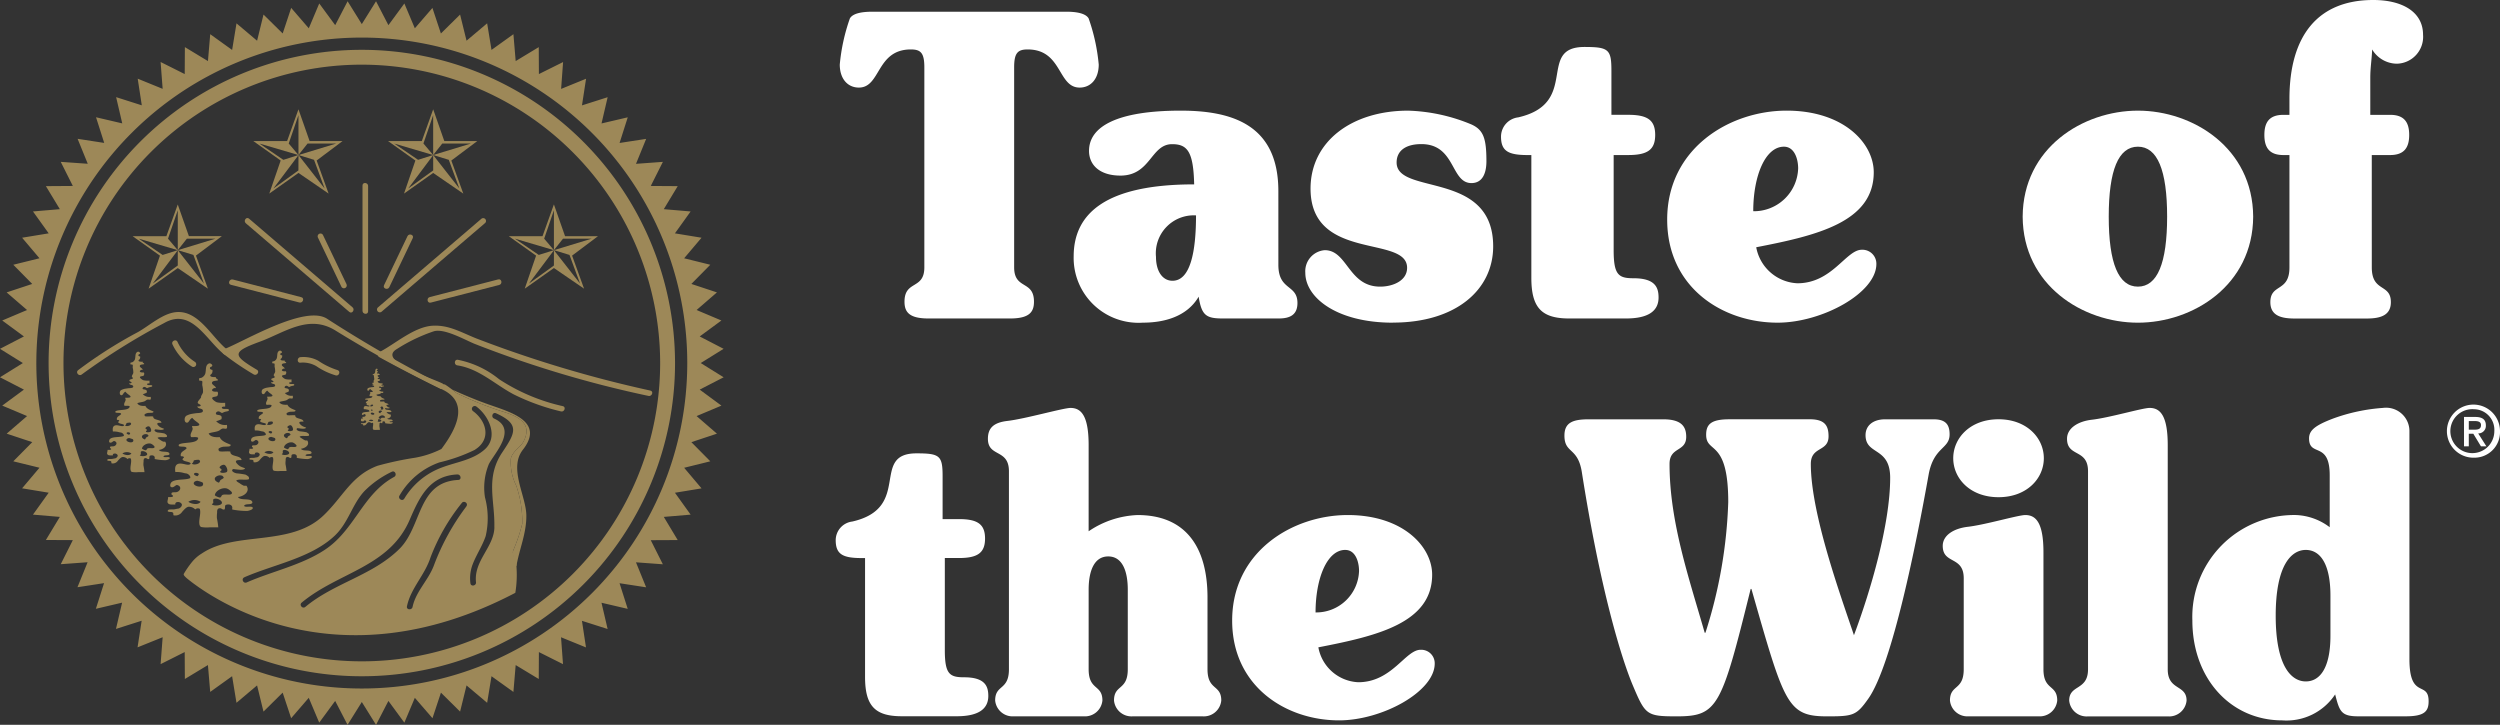 <svg xmlns="http://www.w3.org/2000/svg" xmlns:xlink="http://www.w3.org/1999/xlink" width="244.389" height="70.855" viewBox="0 0 244.389 70.855">
  <rect x="0" y="0" width="244.389" height="70.855" fill="#333333" stroke="none"/>
  <defs>
    <clipPath id="clip-path">
      <rect id="Rectangle_725" data-name="Rectangle 725" width="244.389" height="70.855" fill="none"/>
    </clipPath>
  </defs>
  <g id="Group_1941" data-name="Group 1941" transform="translate(-1 292)">
    <g id="Group_1576" data-name="Group 1576" transform="translate(1 -292)" clip-path="url(#clip-path)">
      <path id="Path_2069" data-name="Path 2069" d="M68.5,35.567l2.237-1.391L68.4,32.967l2.122-1.56-2.427-1.025,1.99-1.722-2.5-.826,1.851-1.876-2.557-.633,1.7-2.009-2.6-.428,1.534-2.14-2.623-.223,1.361-2.252-2.634-.018L64.8,15.9l-2.628.192.994-2.439-2.6.4.8-2.508-2.565.6.6-2.566-2.51.8.4-2.605-2.439.994.192-2.625L52.68,7.318l-.014-2.635L50.411,6.047,50.189,3.42,48.047,4.956l-.425-2.6-2.015,1.7L44.976,1.5,43.1,3.352l-.828-2.5L40.552,2.844,39.529.416l-1.56,2.122L36.76.2,35.369,2.434,33.98.2,32.768,2.537,31.208.416,30.186,2.844,28.464.849l-.829,2.5L25.759,1.5l-.627,2.559-2.013-1.7-.427,2.6L20.551,3.42l-.223,2.627L18.073,4.683l-.016,2.635L15.7,6.137,15.9,8.762l-2.439-.994.4,2.605-2.51-.8.6,2.566-2.565-.6.8,2.508-2.6-.4.992,2.439L5.938,15.9,7.12,18.255l-2.634.018,1.364,2.252-2.626.223,1.536,2.14-2.6.428,1.7,2.009L1.3,25.958l1.85,1.876-2.5.826,1.994,1.722L.218,31.407l2.122,1.56L0,34.176l2.237,1.391L0,36.958l2.34,1.206L.218,39.727l2.43,1.022L.653,42.47l2.5.829L1.3,45.173,3.86,45.8l-1.7,2.013,2.6.428L3.223,50.385l2.626.222L4.486,52.863l2.634.013L5.938,55.231l2.626-.192-.992,2.443,2.6-.4-.8,2.508,2.565-.6-.6,2.568,2.51-.8-.4,2.6L15.9,62.37,15.7,65l2.355-1.181.016,2.633,2.255-1.363.223,2.626,2.141-1.536.427,2.6,2.013-1.7.627,2.56,1.875-1.854.829,2.5,1.722-1.995,1.022,2.429,1.56-2.124,1.211,2.339L35.369,68.7l1.391,2.236,1.209-2.339,1.56,2.124,1.024-2.429,1.724,1.995.828-2.5,1.872,1.854.63-2.56,2.015,1.7.425-2.6,2.142,1.536.222-2.626,2.255,1.363.014-2.633L55.036,65l-.192-2.627,2.439.993-.394-2.6,2.51.8-.6-2.568,2.565.6-.8-2.508,2.6.4-.994-2.443,2.628.192-1.183-2.355,2.634-.013L64.89,50.607l2.623-.222-1.534-2.139,2.6-.428-1.7-2.013,2.557-.632L67.585,43.3l2.5-.829-1.99-1.72,2.427-1.022L68.4,38.164l2.34-1.206ZM35.369,67.383A31.816,31.816,0,1,1,67.184,35.567,31.816,31.816,0,0,1,35.369,67.383" transform="translate(0 -0.077)" fill="#9d8858"/>
      <path id="Path_2070" data-name="Path 2070" d="M46.434,20.767h3.22l-2.531,1.9L48.292,25.9l-2.946-2.02L42.493,25.9l1.113-3.232-2.672-1.9h3.3l1.111-3.107Zm-1.088,1.364-3.817-1.123L43.868,22.6Zm0,.011L42.9,25.4l2.442-1.763Zm0-.011v-3.9l-.953,2.772Zm0,0,3.69-1.123h-2.8Zm0,0L47.9,25.4,46.869,22.6Z" transform="translate(-16.169 -6.976)" fill="#9d8858"/>
      <path id="Path_2071" data-name="Path 2071" d="M68.2,20.769h3.219l-2.533,1.9,1.17,3.233-2.946-2.021L64.261,25.9l1.112-3.233-2.672-1.9H66l1.112-3.107Zm-1.09,1.362L63.3,21.008,65.636,22.6Zm0,.013L64.672,25.4l2.442-1.765Zm0-.013v-3.9l-.952,2.772Zm0,0,3.69-1.123h-2.8Zm0,0L69.669,25.4l-1.032-2.8Z" transform="translate(-24.766 -6.976)" fill="#9d8858"/>
      <path id="Path_2072" data-name="Path 2072" d="M87.708,36.133h3.219l-2.531,1.9,1.17,3.231-2.947-2.018-2.852,2.018,1.111-3.231-2.671-1.9h3.3l1.112-3.107ZM86.619,37.5,82.8,36.374l2.338,1.592Zm0,.011-2.442,3.255L86.619,39Zm0-.011V33.6l-.952,2.776Zm0,0,3.691-1.124h-2.8Zm0,0,2.556,3.266-1.032-2.8Z" transform="translate(-32.471 -13.045)" fill="#9d8858"/>
      <path id="Path_2073" data-name="Path 2073" d="M26.93,36.131H30.15l-2.531,1.9,1.169,3.233L25.842,39.25l-2.854,2.017L24.1,38.035l-2.671-1.9h3.3l1.112-3.1ZM25.842,37.5l-3.816-1.124,2.338,1.592Zm0,.011L23.4,40.763,25.842,39Zm0-.011V33.6l-.953,2.776Zm0,0,3.691-1.124h-2.8Zm0,0L28.4,40.763l-1.031-2.8Z" transform="translate(-8.464 -13.045)" fill="#9d8858"/>
      <path id="Path_2074" data-name="Path 2074" d="M87.694,58.967a117.024,117.024,0,0,1-17.022-5.1c-1.471-.586-2.661-1.322-4.244-1.244-1.818.093-3.68,1.777-5.231,2.582a.278.278,0,0,0-.04.475q2.964,1.622,6,3.1c.318.155.505-.362.191-.517-1.237-.6-6.443-2.225-4.417-3.375a16.256,16.256,0,0,1,3.59-1.719c1.035-.3,2.994.817,3.957,1.217a107.2,107.2,0,0,0,17.021,5.1c.341.077.534-.436.191-.517" transform="translate(-24.11 -20.784)" fill="#9d8858"/>
      <path id="Path_2075" data-name="Path 2075" d="M27.1,54.07c-1.528-1.223-2.794-3.919-5.054-3.633-1.269.159-2.543,1.32-3.629,1.933A44.249,44.249,0,0,0,12.557,56.1c-.278.221.077.64.357.419A65.074,65.074,0,0,1,20.955,51.5c2.675-1.541,4.09,1.624,5.832,3.019.276.222.59-.228.315-.45" transform="translate(-4.92 -19.914)" fill="#9d8858"/>
      <path id="Path_2076" data-name="Path 2076" d="M27.847,55.384a5.2,5.2,0,0,0,1.9,2.171.273.273,0,0,0,.313-.447,4.677,4.677,0,0,1-1.718-1.96c-.143-.322-.638-.086-.494.236" transform="translate(-10.989 -21.722)" fill="#9d8858"/>
      <path id="Path_2077" data-name="Path 2077" d="M48.346,58.249a2.614,2.614,0,0,1,1.576.336,6.787,6.787,0,0,0,1.885.9c.335.108.527-.4.191-.513a7.259,7.259,0,0,1-1.9-.925,3.028,3.028,0,0,0-1.7-.341c-.351,0-.4.543-.051.545" transform="translate(-19.002 -22.793)" fill="#9d8858"/>
      <path id="Path_2078" data-name="Path 2078" d="M73.736,58.676c2.139.327,3.68,1.873,5.532,2.847a21.514,21.514,0,0,0,4.594,1.653c.339.089.532-.424.191-.512a18.772,18.772,0,0,1-6.236-2.638,9.24,9.24,0,0,0-4.029-1.895c-.348-.053-.4.493-.051.546" transform="translate(-29.032 -22.96)" fill="#9d8858"/>
      <path id="Path_2079" data-name="Path 2079" d="M20.531,57.284a.355.355,0,0,1-.042.264c-.034.056-.115.087-.115.137,0,.1.185.13.384.114.065,0-.019.051.027.069.032.07.152.067.14.172-.156.045-.4.019-.424.171s.28.234.283.39a.235.235,0,0,0-.283.136c.027.119.2.123.382.114.085.071.048.22,0,.308-.1.076-.339.043-.368.148-.024.085.235.278.341.308a1.976,1.976,0,0,0,.592.036v.274c-.109-.005-.207,0-.24.057.014.215.489.023.509.183.016.1-.178.1-.3.137a1.212,1.212,0,0,0-.184.08c-.094,0-.157-.111-.269-.114s-.217.094-.185.183.266.039.368.148c.064.067.042.132.029.228a1.612,1.612,0,0,1-.382.148.869.869,0,0,0,.778.263c0,.106.033.19-.028.263-.079.035-.191-.011-.269,0-.118.016-.206.125-.312.171-.215.093-.484.09-.707.185.1.222.41.294.791.261.125.3.471.412.792.551,0,.154-.2.121-.409.134a.752.752,0,0,0-.453.139.165.165,0,0,0,.041.192c.218.056.545-.02.794.025-.025.4.744.242.807.606-.135.022-.384-.028-.411.1-.018.085.171.267.3.343s.287.11.368.162c-.134.18-.623.056-.862.044-.2.124.051.271.255.31a5.607,5.607,0,0,1,.635.091.967.967,0,0,1,.24.172c0,.057.033.111,0,.16-.266.095-.679-.043-.906.091.048.094.167.145.257.207a1.565,1.565,0,0,0,.3.171h.183c.272.387-.12.745-.607.811.14.258.744.1.961.262a.165.165,0,0,1,.071.152c-.064.186-.5.031-.594.228.088.138.471-.007.608.1.1.146-.241.243-.382.263a5.654,5.654,0,0,1-1.076-.114c-.014-.055.013-.114,0-.174-.035-.162-.217-.234-.453-.159-.113.05-.027.259-.111.333-.159.03-.191-.1-.342-.094-.188.015-.185.194-.183.345a1.8,1.8,0,0,0-.013.375,5.783,5.783,0,0,1,.1.652h-.6a2.331,2.331,0,0,1-.649-.021.313.313,0,0,1-.113-.218c-.049-.338.132-.776.028-1.085a.267.267,0,0,0-.324.048.628.628,0,0,0-.482-.2c-.173.019-.35.247-.453.353a.6.6,0,0,1-.623.263c-.04-.076,0-.125-.043-.183-.085-.1-.29-.018-.383-.115,0-.185.292-.1.5-.136a2.089,2.089,0,0,1,.241-.045c.148-.011.343-.2.267-.342a.308.308,0,0,0-.339-.127.132.132,0,0,0-.114.171c-.2,0-.4.02-.494-.057l-.058-.068c-.051-.117.045-.259.029-.414.136,0,.307.02.354-.055.01-.094-.105-.08-.113-.163-.019-.172.2-.1.367-.136.266-.056.423-.414.029-.515-.135.025-.248.232-.425.149-.095-.045-.051-.225-.014-.287.2-.331,1.075-.183,1.387-.355.064-.11-.1-.273-.226-.319-.04-.013-.137-.023-.227-.044a1.748,1.748,0,0,0-.608-.068c-.045-.3-.018-.567.283-.608s.718.217.822-.021c-.134-.148-.5-.1-.594-.287.017-.061.077-.09.114-.137-.025-.066-.106-.091-.226-.08-.09-.326.267-.391.408-.572-.019-.183-.4-.077-.551-.159-.039-.1-.013-.119.1-.162.355-.128,1.257-.017,1.287-.433-.093-.094-.357-.037-.509-.057-.119-.227.11-.407.112-.6,0-.067-.043-.111-.042-.186.21-.006.506.022.524-.1.011-.071-.172-.184-.255-.252a1.527,1.527,0,0,1-.255-.241.532.532,0,0,0-.183.172c-.048.057-.09.16-.17.172-.191.028-.21-.2-.184-.321a.327.327,0,0,1,.113-.172,1.385,1.385,0,0,1,.453-.148l.227-.034c.211-.027.553,0,.511-.2-.037-.171-.37-.088-.4-.285.114,0,.207,0,.243-.058.009-.113-.234-.1-.212-.241.018-.108.321-.1.339-.2.008-.05-.091-.11-.1-.162-.018-.109.116-.225.141-.367a1.936,1.936,0,0,0-.056-.489c-.009-.1.018-.189,0-.286-.046-.051-.149-.035-.212-.045a.239.239,0,0,1,0-.174c.041-.019.111-.016.154-.033a.516.516,0,0,0,.269-.286c.089-.294-.014-.618.271-.744.094-.042.24.08.24.139,0,.125-.172.074-.172.205,0,.058.074.106.172.113M19.2,63.8a.392.392,0,0,1-.141.243c.229.158.8-.088.511-.287a1.269,1.269,0,0,0-.37.045m2.378.823c.105-.123-.055-.467-.182-.5s-.342.1-.342.183.14.088.143.17-.088.051-.1.163c.09.108.429.047.48-.013m-2.023.15c-.073-.095-.324-.109-.339,0-.014.086.149.136.238.171.047-.047.12-.108.1-.171m1.557.455c.062-.073.234-.114.24-.192,0-.039-.079-.116-.1-.127a.453.453,0,0,0-.523.137c-.071.164.08.281.255.353.094-.031.066-.095.128-.172m-1.658.036a.381.381,0,0,0-.211.08c-.27.293.719.538.623.1,0-.008-.028-.031-.028-.057a2.187,2.187,0,0,0-.383-.125m1.855,1c.2-.055.62.073.637-.125.006-.063-.093-.144-.155-.2a.685.685,0,0,0-.24-.136c-.39-.074-.822.223-.835.5a.89.89,0,0,0,.368.159c.139-.059.072-.163.226-.2m-.085.595c.028-.184-.385-.408-.608-.275-.038.087-.014.133-.014.264-.018.05-.088.056-.1.113.17.133.695.085.721-.1M18.8,66.771c.206.156.715.257.877,0a.8.8,0,0,0-.877,0" transform="translate(-6.834 -22.443)" fill="#9d8858" fill-rule="evenodd"/>
      <path id="Path_2080" data-name="Path 2080" d="M43.476,57.1a.345.345,0,0,1-.041.261c-.034.058-.115.087-.114.139,0,.1.186.129.382.114.067,0-.017.05.028.069.031.069.152.067.142.171-.158.045-.4.019-.424.172s.28.234.283.389a.234.234,0,0,0-.283.136c.027.12.2.125.383.115.083.074.047.221,0,.308-.1.077-.339.044-.368.149-.025.085.234.276.339.309a2.041,2.041,0,0,0,.593.034v.274c-.11,0-.208,0-.24.058.014.214.486.021.509.183.016.1-.18.1-.3.138a1.24,1.24,0,0,0-.185.079c-.095,0-.159-.113-.27-.116s-.216.1-.183.185.267.039.367.149c.067.067.042.132.03.226a1.729,1.729,0,0,1-.383.15.87.87,0,0,0,.779.262c0,.106.032.194-.027.264-.079.036-.191-.013-.269,0-.12.016-.206.123-.313.171-.212.092-.483.091-.707.184.1.221.409.293.794.261.125.3.471.412.79.548,0,.157-.2.124-.408.137a.767.767,0,0,0-.454.136.168.168,0,0,0,.042.194c.216.056.544-.019.793.023-.026.4.741.243.808.608-.136.02-.385-.028-.411.1-.02.085.172.266.3.342s.289.111.368.162c-.134.18-.621.056-.861.044-.2.123.05.27.253.309a5.705,5.705,0,0,1,.638.091.963.963,0,0,1,.24.172c0,.057.033.11,0,.159-.267.094-.681-.042-.906.093.047.094.165.145.256.206a1.564,1.564,0,0,0,.3.171h.186c.27.386-.122.745-.61.811.14.258.744.095.963.264.045.035.086.1.07.148-.062.188-.5.032-.595.228.088.14.473-.005.609.105.1.145-.242.243-.383.263a5.586,5.586,0,0,1-1.073-.117c-.015-.053.012-.113,0-.172-.037-.162-.218-.235-.456-.159-.113.049-.027.26-.111.331-.159.032-.191-.1-.339-.091-.189.011-.185.193-.185.344a1.768,1.768,0,0,0-.013.375,5.972,5.972,0,0,1,.1.653h-.594a2.335,2.335,0,0,1-.65-.022.3.3,0,0,1-.113-.218c-.05-.338.131-.776.027-1.087a.271.271,0,0,0-.325.047.625.625,0,0,0-.479-.193c-.172.02-.352.247-.455.353a.6.6,0,0,1-.623.263c-.039-.076.006-.126-.043-.183-.083-.1-.287-.019-.38-.113,0-.188.289-.1.494-.137A1.919,1.919,0,0,1,41,67.08c.147-.01.342-.2.269-.342a.312.312,0,0,0-.341-.126.131.131,0,0,0-.113.172c-.2,0-.4.019-.5-.057a.779.779,0,0,1-.056-.07c-.053-.115.043-.257.026-.412.139,0,.31.022.354-.054.009-.1-.1-.082-.111-.163-.019-.172.2-.1.368-.137.266-.054.42-.414.028-.515-.134.025-.249.234-.425.151-.1-.045-.052-.225-.015-.287.2-.331,1.076-.183,1.387-.353.063-.111-.1-.275-.224-.321-.042-.014-.14-.025-.228-.044a1.69,1.69,0,0,0-.607-.07c-.047-.3-.019-.567.283-.607s.716.217.822-.022c-.134-.146-.506-.1-.6-.286.018-.062.077-.091.113-.137-.024-.068-.1-.091-.226-.08-.09-.327.267-.391.41-.571-.021-.186-.4-.079-.552-.159-.037-.1-.014-.121.1-.163.356-.128,1.257-.019,1.288-.433-.094-.095-.356-.036-.511-.057-.118-.226.11-.407.114-.605,0-.064-.045-.109-.044-.185.21-.008.5.022.525-.1.009-.07-.172-.183-.255-.25a1.6,1.6,0,0,1-.256-.241.532.532,0,0,0-.183.172c-.048.057-.09.16-.17.171-.19.028-.208-.2-.183-.322a.332.332,0,0,1,.113-.171,1.408,1.408,0,0,1,.454-.148c.074-.012.158-.027.226-.034.212-.027.553,0,.51-.2-.037-.17-.369-.09-.4-.287.113.007.205,0,.242-.056.01-.114-.235-.1-.213-.241.017-.11.321-.1.339-.206.009-.047-.091-.11-.1-.16-.019-.11.113-.224.141-.365a1.936,1.936,0,0,0-.058-.492,2.787,2.787,0,0,0,0-.284c-.047-.051-.147-.036-.211-.047a.219.219,0,0,1,0-.172c.039-.021.112-.016.155-.033a.521.521,0,0,0,.269-.286c.088-.3-.015-.618.269-.744.094-.042.239.078.239.137,0,.126-.171.076-.169.206,0,.059.073.1.169.114m-1.33,6.514a.39.39,0,0,1-.14.24c.227.16.8-.085.508-.286a1.165,1.165,0,0,0-.368.045m2.378.823c.1-.122-.056-.466-.183-.5s-.339.1-.339.183.138.088.142.172-.09.048-.1.16c.091.107.43.048.48-.012M42.5,64.59c-.074-.1-.324-.111-.339,0-.013.085.148.136.24.169.045-.044.118-.106.1-.169m1.555.454c.063-.073.236-.114.241-.193,0-.039-.08-.114-.1-.125a.454.454,0,0,0-.524.137c-.072.164.079.281.255.353.093-.033.065-.1.126-.172m-1.655.036a.4.4,0,0,0-.214.08c-.27.293.721.538.625.1,0-.008-.03-.031-.029-.057a2.114,2.114,0,0,0-.382-.125m1.854,1c.2-.056.619.074.637-.126,0-.062-.093-.142-.155-.194a.725.725,0,0,0-.24-.137c-.391-.072-.822.225-.835.5a.9.9,0,0,0,.367.162c.14-.062.073-.165.227-.207m-.085.594c.028-.182-.387-.406-.609-.273-.039.088-.014.132-.014.263-.018.051-.089.057-.1.115.17.133.694.083.722-.1m-2.421-.09c.206.156.718.256.879,0a.8.8,0,0,0-.879,0" transform="translate(-15.898 -22.371)" fill="#9d8858" fill-rule="evenodd"/>
      <path id="Path_2081" data-name="Path 2081" d="M31.448,59.351a.457.457,0,0,1-.056.355c-.045.076-.155.119-.154.188,0,.136.252.18.521.155.088,0-.025.068.038.094.042.094.206.093.191.233-.214.062-.552.026-.578.234s.382.321.387.528a.322.322,0,0,0-.387.188c.038.161.268.168.521.154.114.1.065.3,0,.419-.133.1-.462.06-.5.2-.034.117.319.38.463.423a2.787,2.787,0,0,0,.805.047v.373c-.148-.008-.281,0-.326.078.02.291.662.03.692.249.021.139-.243.136-.4.184a2.241,2.241,0,0,0-.249.109c-.131,0-.215-.149-.367-.154s-.293.128-.249.25c.05.137.361.054.5.2.087.091.056.18.038.309a2.2,2.2,0,0,1-.519.2,1.173,1.173,0,0,0,1.058.359c0,.145.045.263-.039.358-.106.05-.259-.015-.365,0-.161.02-.279.172-.424.231-.289.123-.655.123-.962.252.14.3.558.4,1.079.356.169.4.638.56,1.075.747,0,.212-.267.165-.557.186a1.033,1.033,0,0,0-.615.184.225.225,0,0,0,.058.263c.3.075.741-.027,1.078.036-.034.541,1.01.327,1.1.822-.182.028-.52-.036-.556.139-.026.116.232.362.4.465s.388.151.5.218c-.182.247-.845.08-1.171.062-.269.166.068.368.343.421a7.006,7.006,0,0,1,.868.125,1.258,1.258,0,0,1,.324.23c0,.078.045.15,0,.218-.362.126-.925-.06-1.231.123.065.13.225.2.347.28a2.231,2.231,0,0,0,.4.235h.251c.37.525-.165,1.014-.827,1.1.192.35,1.012.128,1.309.356.059.047.116.139.094.2-.087.257-.685.043-.808.31.12.188.641-.008.827.142.14.2-.329.332-.52.356A7.428,7.428,0,0,1,33.393,73c-.019-.073.017-.155,0-.234-.05-.223-.3-.321-.617-.219-.155.067-.039.355-.152.453-.215.043-.26-.14-.462-.125-.257.016-.253.263-.252.466a2.485,2.485,0,0,0-.017.511,8.3,8.3,0,0,1,.133.888h-.81a3.17,3.17,0,0,1-.883-.031.423.423,0,0,1-.155-.3c-.067-.46.182-1.055.038-1.475a.364.364,0,0,0-.441.062.864.864,0,0,0-.653-.265c-.235.028-.477.336-.616.481a.81.81,0,0,1-.848.358c-.055-.1.008-.169-.058-.25-.114-.139-.392-.024-.52-.154.008-.253.4-.139.675-.186.115-.019.222-.053.327-.062.2-.015.466-.269.365-.467a.43.43,0,0,0-.462-.17.182.182,0,0,0-.155.232c-.271,0-.54.027-.672-.078,0,0-.076-.086-.078-.092-.07-.159.061-.352.04-.56.185,0,.419.027.48-.078.012-.128-.142-.1-.152-.217-.023-.238.278-.14.5-.188.362-.075.572-.561.038-.7-.18.031-.338.316-.578.2-.131-.062-.069-.306-.019-.39.273-.451,1.462-.251,1.886-.482.086-.149-.134-.375-.309-.436-.054-.019-.189-.033-.307-.061a2.354,2.354,0,0,0-.83-.092c-.061-.414-.023-.772.387-.825s.975.292,1.116-.03c-.183-.2-.687-.142-.807-.389.021-.082.1-.123.153-.188-.034-.091-.143-.121-.307-.11-.121-.443.364-.529.557-.774-.027-.254-.548-.11-.75-.219-.052-.131-.016-.165.135-.216.483-.177,1.71-.028,1.751-.59-.127-.129-.487-.05-.7-.078-.16-.31.15-.555.155-.824,0-.087-.063-.149-.058-.252.285-.009.687.031.711-.137.016-.1-.232-.25-.346-.344a1.9,1.9,0,0,1-.345-.325.676.676,0,0,0-.249.235c-.067.076-.124.218-.233.234-.259.038-.283-.279-.249-.436a.448.448,0,0,1,.152-.235,1.9,1.9,0,0,1,.617-.2c.1-.017.217-.034.307-.045.288-.039.75,0,.693-.281-.05-.228-.5-.119-.54-.387.152.007.279,0,.328-.078.013-.153-.318-.14-.288-.326.023-.149.338-.428.326-.5-.022-.148.158-.306.192-.5a2.685,2.685,0,0,0-.076-.667c-.013-.134.023-.255,0-.388-.063-.069-.2-.048-.29-.062a.34.34,0,0,1,0-.235c.058-.027.154-.02.211-.043a.72.72,0,0,0,.368-.391c.116-.4-.021-.837.365-1.009.127-.058.325.106.325.186,0,.175-.231.1-.231.281,0,.078.1.143.231.154m-1.807,8.856a.537.537,0,0,1-.193.326c.31.217,1.092-.113.695-.387a1.577,1.577,0,0,0-.5.061m3.232,1.121c.142-.168-.076-.635-.249-.687s-.462.141-.462.25.188.12.19.235-.119.065-.135.217c.124.145.587.065.655-.016m-2.75.2c-.1-.129-.441-.149-.461,0-.02.116.2.184.324.231.063-.062.164-.149.137-.231m2.116.619c.083-.1.318-.157.325-.264,0-.05-.108-.155-.134-.172a.629.629,0,0,0-.713.188c-.1.226.109.385.348.482.128-.044.088-.133.174-.233m-2.254.048a.531.531,0,0,0-.288.108c-.367.4.978.734.846.139,0-.009-.04-.041-.038-.078a2.954,2.954,0,0,0-.521-.169m2.522,1.366c.274-.073.84.1.866-.171.007-.084-.125-.194-.212-.264a.919.919,0,0,0-.327-.185c-.53-.1-1.117.3-1.134.681a1.246,1.246,0,0,0,.5.22c.188-.082.1-.224.307-.281m-.115.808c.038-.246-.526-.552-.829-.371-.053.119-.018.18-.018.358-.023.069-.122.078-.136.154.232.182.943.114.983-.14M29.1,72.247c.281.214.974.352,1.194,0a1.1,1.1,0,0,0-1.194,0" transform="translate(-10.688 -23.193)" fill="#9d8858" fill-rule="evenodd"/>
      <path id="Path_2082" data-name="Path 2082" d="M59.959,59.782a.179.179,0,0,1-.023.134c-.015.03-.057.044-.057.069,0,.051.094.067.2.058.033,0-.01.026.013.036.017.034.078.034.074.087-.081.022-.207.01-.217.088s.141.119.143.2a.118.118,0,0,0-.143.068c.015.063.1.064.194.06.044.037.024.114,0,.156-.049.039-.173.024-.188.077s.12.14.174.155a1.059,1.059,0,0,0,.3.018v.139c-.054,0-.105,0-.122.031.007.108.246.011.26.093.006.051-.093.051-.151.069a.508.508,0,0,0-.094.042c-.048,0-.08-.056-.137-.06s-.11.05-.095.094.136.021.188.075c.032.034.021.067.015.116a.79.79,0,0,1-.2.075.434.434,0,0,0,.4.134c0,.053.018.1-.013.134-.041.018-.1-.005-.137,0-.061.008-.105.064-.157.088-.108.045-.246.045-.361.094.052.113.209.149.4.133.064.148.24.209.4.28,0,.077-.1.062-.208.068a.394.394,0,0,0-.231.071.083.083,0,0,0,.022.1c.11.027.276-.009.4.012-.013.2.38.122.412.31-.069.009-.2-.016-.21.05-.01.044.088.135.151.175s.145.056.189.082c-.069.094-.318.031-.441.024-.1.061.028.137.13.158a2.664,2.664,0,0,1,.324.045c.057.021.087.065.123.086,0,.032.017.059,0,.083-.136.048-.348-.022-.461.047.024.048.084.074.129.1a.777.777,0,0,0,.152.089H61.2c.137.2-.06.378-.309.412.071.132.378.049.49.134.022.017.043.051.035.074-.032.1-.257.018-.3.117.045.07.24,0,.309.053.053.073-.122.123-.193.132a2.715,2.715,0,0,1-.548-.057c-.008-.028.006-.058,0-.088-.019-.082-.111-.119-.23-.08-.057.025-.015.131-.057.169-.08.015-.1-.053-.173-.048-.094.008-.094.1-.093.176a.848.848,0,0,0-.007.189,3.188,3.188,0,0,1,.051.333h-.3a1.127,1.127,0,0,1-.332-.012.165.165,0,0,1-.059-.109c-.024-.174.067-.4.016-.553a.137.137,0,0,0-.165.024.329.329,0,0,0-.246-.1c-.087.011-.178.127-.231.18a.3.3,0,0,1-.317.136c-.018-.041,0-.064-.02-.092-.044-.053-.148-.013-.2-.06,0-.095.148-.053.252-.07a.994.994,0,0,1,.123-.023c.075-.005.173-.1.136-.174a.157.157,0,0,0-.172-.064.069.069,0,0,0-.06.086c-.1,0-.2.011-.249-.028l-.03-.036c-.024-.057.024-.131.016-.208.069,0,.155.009.18-.031,0-.047-.053-.038-.057-.081-.008-.088.1-.052.186-.069.137-.027.215-.211.015-.261-.068.011-.127.119-.217.074-.05-.024-.025-.113-.008-.145.1-.169.548-.1.706-.181.032-.054-.05-.139-.115-.163-.021-.007-.07-.012-.116-.021a.846.846,0,0,0-.31-.036c-.021-.153-.006-.287.146-.308s.365.11.418-.013c-.069-.073-.257-.051-.3-.146.008-.029.038-.043.057-.068-.013-.034-.053-.047-.116-.041-.044-.168.137-.2.21-.291-.011-.094-.205-.04-.282-.082-.02-.048-.006-.059.052-.08.18-.065.638-.009.654-.221-.048-.047-.181-.018-.261-.028-.059-.116.057-.208.059-.31,0-.031-.023-.054-.021-.093.105,0,.255.012.263-.05.007-.038-.087-.094-.128-.129a.612.612,0,0,1-.129-.122.286.286,0,0,0-.093.087c-.025.03-.046.083-.087.088-.1.013-.107-.1-.094-.163a.17.17,0,0,1,.057-.087.683.683,0,0,1,.231-.075c.036-.007.08-.013.115-.018.107-.014.281,0,.259-.1-.019-.086-.187-.044-.2-.146.056,0,.1,0,.123-.028,0-.059-.12-.051-.109-.123.01-.056.163-.05.171-.1.006-.023-.044-.056-.05-.081-.007-.056.06-.114.074-.188a1.046,1.046,0,0,0-.029-.246c-.006-.052.008-.1,0-.147-.025-.027-.077-.018-.111-.024a.136.136,0,0,1,0-.088c.022-.008.058-.007.08-.018a.27.27,0,0,0,.137-.145c.045-.15-.008-.311.136-.376.048-.022.123.039.123.068,0,.066-.088.039-.087.105,0,.031.036.053.087.057M59.281,63.1a.205.205,0,0,1-.072.121c.116.082.409-.041.26-.146a.574.574,0,0,0-.188.025m1.209.418c.054-.062-.027-.237-.093-.258s-.173.054-.173.1.07.042.072.086-.045.025-.05.082c.045.056.218.027.244-.005m-1.029.075c-.036-.047-.163-.056-.171,0s.074.069.121.088c.022-.024.059-.055.05-.088m.793.234c.032-.038.119-.06.121-.1,0-.018-.038-.06-.049-.064a.231.231,0,0,0-.267.073c-.035.082.042.14.131.178.048-.016.033-.048.064-.086m-.842.017a.2.2,0,0,0-.109.042c-.137.148.367.274.319.051,0,0-.016-.015-.016-.028a1.423,1.423,0,0,0-.194-.064m.943.511c.1-.027.315.038.323-.064,0-.03-.046-.072-.078-.1a.351.351,0,0,0-.122-.068c-.2-.038-.419.113-.425.255a.427.427,0,0,0,.186.081c.07-.03.037-.083.116-.105m-.043.3c.015-.093-.2-.208-.309-.14-.021.047-.008.067-.008.134-.008.023-.045.03-.05.058.087.067.352.044.367-.052m-1.231-.048c.1.081.364.131.447,0a.413.413,0,0,0-.447,0" transform="translate(-23.035 -23.52)" fill="#9d8858" fill-rule="evenodd"/>
      <path id="Path_2083" data-name="Path 2083" d="M57.353,57.859l-.221-.108.222.105a.285.285,0,0,1,.079-.089,125.377,125.377,0,0,1-11.289-6.491c-2.172-1.341-8.073,2.233-10.037,2.994a.278.278,0,0,0-.041.474A26.6,26.6,0,0,0,39,56.735c.3.178.621-.269.317-.451-2.376-1.418-2.491-1.73.286-2.747,2.415-.886,4.758-2.716,7.376-1.1,3.485,2.154,7.021,4.088,10.692,5.89-.076-.042-.151-.087-.237-.125a.245.245,0,0,1-.078-.342" transform="translate(-14.201 -20.136)" fill="#9d8858"/>
      <path id="Path_2084" data-name="Path 2084" d="M79.971,68.828c2.107-2.7-1.053-3.624-3.188-4.37-1.263-.44-2.5-.952-3.729-1.512.128.1.26.206.39.32a34.016,34.016,0,0,0,4.3,1.75c1.488.465,3.287,1.088,2.291,3-.3.587-1.068.94-1.247,1.684a5.163,5.163,0,0,0,.532,2.637,10.78,10.78,0,0,1,.59,3.727,16.982,16.982,0,0,1-.9,2.648,2.593,2.593,0,0,0,.327,1.51c.272-1.652.976-3.159.973-4.934,0-1.928-1.764-4.633-.339-6.46" transform="translate(-28.856 -24.863)" fill="#9d8858"/>
      <path id="Path_2085" data-name="Path 2085" d="M61.879,78.375a16.921,16.921,0,0,0,.9-2.646A10.811,10.811,0,0,0,62.19,72a5.142,5.142,0,0,1-.531-2.635c.177-.745.94-1.1,1.245-1.683,1-1.915-.8-2.536-2.29-3a33.635,33.635,0,0,1-4.3-1.75c-.129-.113-.261-.218-.391-.319-.226-.178-.449-.336-.653-.469a.257.257,0,0,0-.313.016.284.284,0,0,0-.078.091c-.074-.036-.149-.072-.223-.106l.221.108a.243.243,0,0,0,.079.341c.083.041.159.084.237.126q2.8,1.557-.321,5.7a9.338,9.338,0,0,1-2.587.856,31.332,31.332,0,0,0-3.649.782c-2.583.959-3.38,3.058-5.319,4.888-3.23,3.052-8.579,1.473-11.853,3.68a3.775,3.775,0,0,0-1.007.886,9.351,9.351,0,0,0-.757,1.1c-.077.119.1.273.274.437C31.968,82.692,44.3,91.81,62.1,82.48a10.922,10.922,0,0,0,.11-2.592c.055-.589-.445-1.055-.327-1.513M50.784,72.965a7.3,7.3,0,0,1,3.9-3.237A16.275,16.275,0,0,0,58.1,68.522c1.7-1.027,1.191-2.835-.141-3.809a.277.277,0,0,1,.319-.452c1.222.895,2.228,2.962.819,4.212-1.159,1.027-2.761,1.219-4.169,1.752a7.188,7.188,0,0,0-3.688,3.055c-.2.3-.652-.02-.457-.315m-15.183,8c2.855-1.255,6.524-1.876,8.845-4.069,1.355-1.283,1.7-3.08,2.917-4.375a9.644,9.644,0,0,1,2.657-1.873c.313-.169.548.327.237.5-3.1,1.683-3.833,5.177-6.775,7.123-2.289,1.513-5.147,2.1-7.641,3.193-.327.144-.563-.35-.239-.494m5.97,2.885c-.273.23-.63-.189-.358-.416,3.572-2.981,8.559-3.453,10.557-8.091.962-2.237,1.938-4.311,4.656-4.44.352-.018.453.52.1.537-4,.195-3.528,4.516-5.742,6.726-2.62,2.613-6.394,3.337-9.209,5.683m15.747-9.831a22.8,22.8,0,0,0-3.159,5.717c-.525,1.472-1.791,2.589-2.107,4.116-.07.341-.623.3-.551-.054.37-1.779,1.753-3.05,2.31-4.8A19.592,19.592,0,0,1,56.865,73.7c.208-.287.661.025.453.315m2.738,2.07c-.054,1.939-2.029,3.255-1.8,5.366.038.35-.506.446-.545.1a3.822,3.822,0,0,1,.23-1.886c.36-.923.957-1.808,1.265-2.744a7.837,7.837,0,0,0-.073-3.773,6.054,6.054,0,0,1,.384-3.26c.576-1.1,2.83-3.408.5-4.449-.322-.143-.134-.659.192-.514,2.422,1.084,1.845,1.98.608,3.835-1.666,2.5-.695,4.705-.768,7.331" transform="translate(-11.724 -24.528)" fill="#9d8858"/>
      <path id="Path_2086" data-name="Path 2086" d="M58.572,29.808V42.064c0,.353.548.4.548.051V29.858c0-.352-.548-.406-.548-.05" transform="translate(-23.135 -11.678)" fill="#9d8858"/>
      <path id="Path_2087" data-name="Path 2087" d="M71.111,35.309q-5.058,4.337-10.117,8.669a.276.276,0,0,0,.357.42q5.057-4.337,10.116-8.667a.276.276,0,0,0-.356-.422" transform="translate(-24.054 -13.921)" fill="#9d8858"/>
      <path id="Path_2088" data-name="Path 2088" d="M50.083,43.955q-5.058-4.334-10.116-8.669c-.27-.23-.582.223-.316.451q5.06,4.332,10.117,8.667c.268.232.582-.221.315-.45" transform="translate(-15.622 -13.913)" fill="#9d8858"/>
      <path id="Path_2089" data-name="Path 2089" d="M44.075,46.886q-3.346-.86-6.694-1.729c-.341-.087-.534.428-.191.517q3.345.865,6.694,1.729c.34.086.534-.428.19-.517" transform="translate(-14.618 -17.833)" fill="#9d8858"/>
      <path id="Path_2090" data-name="Path 2090" d="M69.4,47.408l6.694-1.728c.341-.088.249-.63-.1-.541Q72.652,46,69.3,46.867c-.341.088-.247.629.1.541" transform="translate(-27.29 -17.826)" fill="#9d8858"/>
      <path id="Path_2091" data-name="Path 2091" d="M54.148,42.687q-1.148-2.4-2.294-4.793a.275.275,0,0,0-.5.236q1.147,2.4,2.291,4.8a.276.276,0,0,0,.5-.238" transform="translate(-20.275 -14.908)" fill="#9d8858"/>
      <path id="Path_2092" data-name="Path 2092" d="M64.323,38.054q-1.147,2.4-2.292,4.793c-.154.322.365.508.516.192q1.148-2.4,2.292-4.795c.152-.321-.364-.508-.516-.191" transform="translate(-24.49 -14.966)" fill="#9d8858"/>
      <path id="Path_2093" data-name="Path 2093" d="M67.636,38.667A29.164,29.164,0,1,1,38.471,9.5,29.2,29.2,0,0,1,67.636,38.667M38.471,8.049A30.619,30.619,0,1,0,69.091,38.667,30.652,30.652,0,0,0,38.471,8.049" transform="translate(-3.102 -3.179)" fill="#9d8858"/>
      <path id="Path_2094" data-name="Path 2094" d="M157.813,1.893c.768,0,1.866.085,2.2.655A18.629,18.629,0,0,1,161,7.056c0,1.392-.77,2.254-1.866,2.254-2.159,0-1.684-3.729-5.084-3.729-.989,0-1.318.369-1.318,1.761V26.883c0,2.213,1.938,1.229,1.938,3.36,0,1.024-.474,1.638-2.339,1.638h-7.975c-1.866,0-2.343-.614-2.343-1.638,0-2.13,1.94-1.147,1.94-3.36V7.342c0-1.392-.328-1.761-1.316-1.761-3.4,0-2.927,3.729-5.084,3.729-1.1,0-1.868-.862-1.868-2.254a18.632,18.632,0,0,1,.989-4.508c.33-.571,1.428-.655,2.2-.655Z" transform="translate(-53.593 -0.748)" fill="#fff"/>
      <path id="Path_2095" data-name="Path 2095" d="M193.492,32.951c0,2.541,1.865,1.884,1.865,3.728,0,1.107-.658,1.515-1.827,1.515h-5.452c-1.645,0-2.085-.288-2.378-2.13-1.171,2.006-3.476,2.539-5.451,2.539a6.343,6.343,0,0,1-6.768-6.473c0-4.26,3.22-7.045,11.779-7.045-.073-3.2-.657-3.931-2.158-3.931-2.085,0-2.085,3.072-5.049,3.072-2.012,0-3.071-1.026-3.071-2.417,0-2.377,2.742-3.932,8.961-3.932,5.049,0,9.547,1.39,9.547,7.865Zm-10.35,1.556c1.755,0,2.3-2.868,2.3-6.39a3.71,3.71,0,0,0-3.914,4.055c0,1.431.657,2.335,1.61,2.335" transform="translate(-68.524 -7.061)" fill="#fff"/>
      <path id="Path_2096" data-name="Path 2096" d="M219.47,38.605c-5.487,0-8.561-2.458-8.561-4.877a2.065,2.065,0,0,1,1.9-2.211c2.231,0,2.305,3.564,5.415,3.564,1.243,0,2.635-.574,2.635-1.842,0-3.236-9.439-.575-9.439-7.743,0-4.59,4.021-7.618,9.547-7.618a17.33,17.33,0,0,1,6.183,1.35c1.169.533,1.463,1.352,1.463,3.6,0,1.066-.33,2.13-1.463,2.13-2.05,0-1.537-3.81-4.9-3.81-1.538,0-2.416.656-2.416,1.8,0,3.235,9.439.736,9.439,8.193,0,4.26-3.658,7.456-9.8,7.456" transform="translate(-83.307 -7.061)" fill="#fff"/>
      <path id="Path_2097" data-name="Path 2097" d="M253.324,14.219h1.647c1.9,0,2.631.531,2.631,1.966s-.731,1.966-2.631,1.966h-1.429v9.3c0,2.416.476,2.744,1.938,2.744,2.122,0,2.452.9,2.452,1.883,0,1.31-.988,2.049-3.183,2.049h-5.56c-2.707,0-3.693-1.064-3.693-3.974v-12h-.33c-1.9,0-2.635-.367-2.635-1.8a1.9,1.9,0,0,1,1.683-1.885c6.072-1.392,1.758-6.882,6.475-6.882,2.378,0,2.634.246,2.634,2.336Z" transform="translate(-95.798 -2.995)" fill="#fff"/>
      <path id="Path_2098" data-name="Path 2098" d="M281.049,17.875c5.6,0,8.523,3.2,8.523,6.024,0,4.874-5.562,6.184-11.488,7.331a4.292,4.292,0,0,0,4.026,3.522c3.4,0,4.755-3.277,6.29-3.277a1.363,1.363,0,0,1,1.428,1.395c0,2.827-5.305,5.733-9.658,5.733-5.378,0-10.79-3.439-10.79-10.076,0-6.964,6.107-10.651,11.669-10.651m-.256,3.524c-1.829,0-3,2.866-3,6.309a4.326,4.326,0,0,0,4.39-4.179c0-.942-.367-2.13-1.389-2.13" transform="translate(-106.403 -7.06)" fill="#fff"/>
      <path id="Path_2099" data-name="Path 2099" d="M349.351,28.24c-.036,6.718-5.889,10.366-11.268,10.366s-11.231-3.648-11.266-10.366c.035-6.718,5.89-10.363,11.266-10.363s11.232,3.645,11.268,10.363m-11.268,6.841c1.9,0,2.856-2.294,2.856-6.841s-.952-6.84-2.856-6.84-2.852,2.293-2.852,6.84.95,6.841,2.852,6.841" transform="translate(-129.09 -7.061)" fill="#fff"/>
      <path id="Path_2100" data-name="Path 2100" d="M376.375,26.137c0,2.457,1.865,1.555,1.865,3.4,0,1.23-.914,1.6-2.34,1.6h-7.1c-1.427,0-2.341-.367-2.341-1.6,0-1.844,1.866-.942,1.866-3.4V15.157h-.586c-1.353,0-1.865-.7-1.865-1.967s.511-1.964,1.865-1.964h.586V9.669c0-6.229,2.816-9.669,8.194-9.669,2.816,0,4.867,1.147,4.867,3.4a2.627,2.627,0,0,1-2.561,2.827,2.841,2.841,0,0,1-2.415-1.393c-.037.984-.182,1.759-.182,2.785v3.607h1.937c1.355,0,1.866.7,1.866,1.964s-.511,1.967-1.866,1.967h-1.792Z" transform="translate(-144.519 0)" fill="#fff"/>
      <path id="Path_2101" data-name="Path 2101" d="M145.481,79.679h1.6c1.84,0,2.549.516,2.549,1.9s-.708,1.905-2.549,1.905h-1.383v9c0,2.34.461,2.658,1.878,2.658,2.054,0,2.373.872,2.373,1.824,0,1.269-.956,1.985-3.083,1.985H141.48c-2.625,0-3.58-1.03-3.58-3.849V83.488h-.32c-1.84,0-2.549-.356-2.549-1.745a1.842,1.842,0,0,1,1.629-1.827c5.881-1.349,1.7-6.664,6.27-6.664,2.3,0,2.551.238,2.551,2.261Z" transform="translate(-53.336 -28.934)" fill="#fff"/>
      <path id="Path_2102" data-name="Path 2102" d="M169.469,77.968a9.1,9.1,0,0,1,4.783-1.586c4.674,0,6.837,3.095,6.837,8.053v7.021c0,2.1,1.346,1.469,1.346,3.053a1.711,1.711,0,0,1-1.842,1.549h-6.8a1.712,1.712,0,0,1-1.843-1.549c0-1.585,1.346-.951,1.346-3.053V83.681c0-1.825-.533-3.254-1.912-3.254s-1.914,1.428-1.914,3.254v7.774c0,2.1,1.346,1.469,1.346,3.053a1.712,1.712,0,0,1-1.842,1.549h-6.8a1.711,1.711,0,0,1-1.842-1.549c0-1.585,1.346-.951,1.346-3.053V72.1c0-2.22-2.055-1.349-2.055-3.171,0-1.033.532-1.589,1.912-1.749,1.736-.2,5.457-1.269,6.164-1.269,1.063,0,1.771.794,1.771,3.651Z" transform="translate(-63.049 -26.033)" fill="#fff"/>
      <path id="Path_2103" data-name="Path 2103" d="M210.383,83.218c5.42,0,8.255,3.1,8.255,5.832,0,4.721-5.384,5.99-11.124,7.1a4.157,4.157,0,0,0,3.9,3.412c3.3,0,4.606-3.172,6.093-3.172a1.317,1.317,0,0,1,1.381,1.348c0,2.736-5.136,5.552-9.351,5.552-5.209,0-10.449-3.331-10.449-9.758,0-6.743,5.914-10.314,11.3-10.314m-.248,3.41c-1.769,0-2.9,2.778-2.9,6.111a4.189,4.189,0,0,0,4.251-4.046c0-.913-.353-2.064-1.347-2.064" transform="translate(-78.637 -32.87)" fill="#fff"/>
      <path id="Path_2104" data-name="Path 2104" d="M276.754,67.744c1.488,0,1.84.635,1.84,1.668,0,1.546-1.733.95-1.733,2.7,0,4.882,2.939,12.931,4.216,16.741,1.594-4.243,3.541-10.829,3.541-15.39,0-3.055-2.408-2.182-2.408-4.168,0-.911.708-1.546,1.911-1.546h4.747c1.134,0,1.56.477,1.56,1.468,0,1.468-1.56,1.191-2.055,3.966-1.169,6.548-3.543,18.527-5.881,21.859-1.171,1.666-1.488,1.744-4.038,1.744-3.9,0-4.179-1.189-7.4-12.455h-.072c-2.868,11.583-3.223,12.455-7.261,12.455-2.976,0-3.046-.159-4.321-3.172-1.063-2.579-3.116-9.2-4.924-20.71-.39-2.458-1.7-1.782-1.7-3.567,0-1.269.814-1.588,2.373-1.588h7.3c1.771,0,2.232.715,2.232,1.707,0,1.507-1.63.952-1.63,2.657,0,5.676,1.915,11.187,3.437,16.5h.072a46.447,46.447,0,0,0,2.229-12.774c0-6.229-2.16-4.682-2.16-6.584,0-1.032.5-1.509,2.266-1.509Z" transform="translate(-99.843 -26.758)" fill="#fff"/>
      <path id="Path_2105" data-name="Path 2105" d="M315.954,83.295c0-2.22-2.053-1.348-2.053-3.175,0-1.03,1.063-1.7,2.444-1.863,1.735-.2,4.924-1.15,5.631-1.15,1.063,0,1.771.794,1.771,3.649V92.181c0,2.1,1.347,1.467,1.347,3.055a1.711,1.711,0,0,1-1.843,1.545h-6.8a1.711,1.711,0,0,1-1.843-1.545c0-1.588,1.345-.953,1.345-3.055Zm-1.026-11.742c0-1.983,1.666-3.809,4.427-3.809s4.429,1.826,4.429,3.809-1.666,3.809-4.429,3.809-4.427-1.823-4.427-3.809" transform="translate(-123.988 -26.758)" fill="#fff"/>
      <path id="Path_2106" data-name="Path 2106" d="M336.037,72.1c0-2.225-2.053-1.35-2.053-3.174,0-1.032,1.062-1.707,2.442-1.864,1.736-.2,4.924-1.152,5.633-1.152,1.063,0,1.77.795,1.77,3.651v21.9c0,2.1,1.842,1.468,1.842,3.056a1.712,1.712,0,0,1-1.842,1.547h-7.792a1.71,1.71,0,0,1-1.841-1.547c0-1.588,1.841-.953,1.841-3.056Z" transform="translate(-131.921 -26.033)" fill="#fff"/>
      <path id="Path_2107" data-name="Path 2107" d="M367.664,72.495c0-3.375-2.019-1.745-2.019-3.611,0-.833.71-1.309,2.374-1.945a17.878,17.878,0,0,1,4.853-1.031,2.287,2.287,0,0,1,2.585,2.22V90.463c0,4.006,1.876,2.063,1.876,4.126,0,.992-.424,1.468-2.231,1.468h-4.675c-1.666,0-1.808-.516-2.232-2.141a5.7,5.7,0,0,1-5.171,2.537c-5.032,0-8.786-4.084-8.786-9.758A9.957,9.957,0,0,1,364.37,76.381a5.815,5.815,0,0,1,3.294,1.191Zm.072,11.779c0-3.291-1.1-4.483-2.409-4.483-1.382,0-2.942,1.43-2.942,6.429s1.56,6.426,2.942,6.426c1.309,0,2.409-1.191,2.409-4.483Z" transform="translate(-139.922 -26.033)" fill="#fff"/>
      <path id="Path_2108" data-name="Path 2108" d="M398.082,70.564a2.595,2.595,0,1,1,2.537-2.594,2.5,2.5,0,0,1-2.537,2.594m0-4.737a2.149,2.149,0,1,0,1.983,2.143,2.013,2.013,0,0,0-1.983-2.143m-.513,3.626H397.1V66.582h1.087c.7,0,1.05.244,1.05.827a.736.736,0,0,1-.749.783l.8,1.261h-.533l-.743-1.227h-.443Zm.526-1.628c.353,0,.667-.036.667-.452,0-.345-.342-.39-.626-.39h-.567v.842Z" transform="translate(-156.23 -25.823)" fill="#fff"/>
    </g>
  </g>
</svg>
